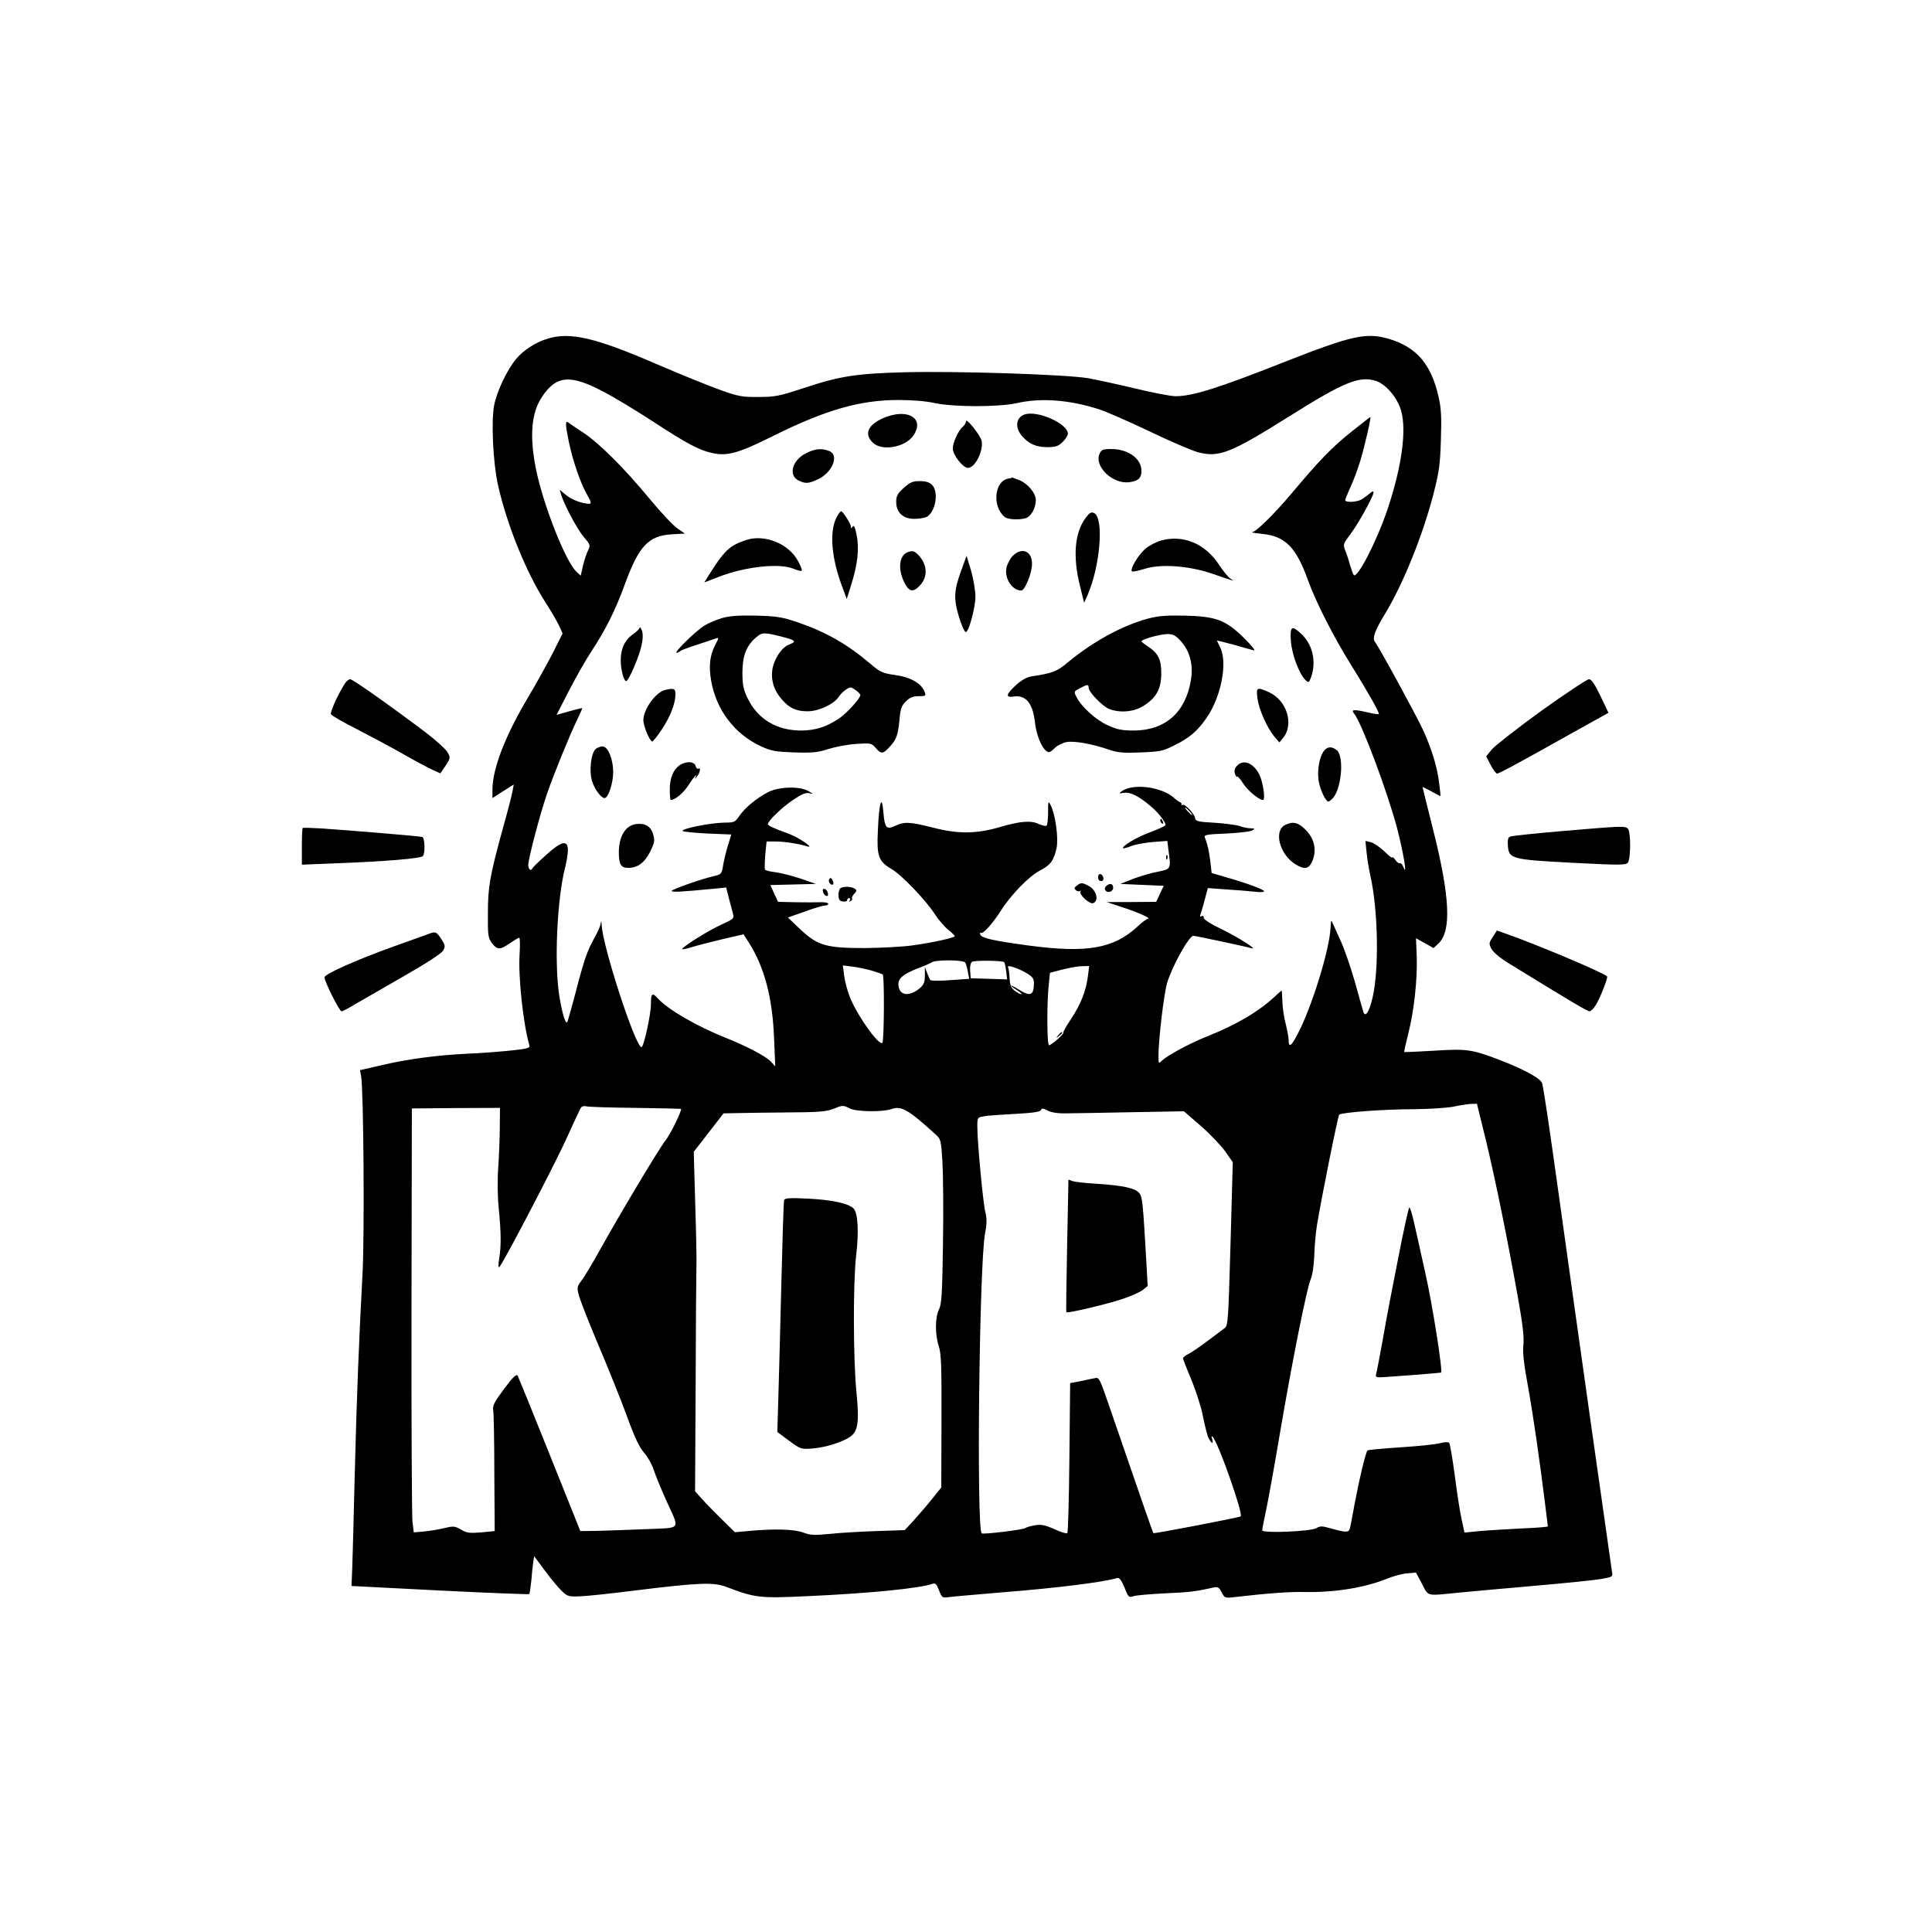 <?xml version="1.0" encoding="UTF-8"?> <svg xmlns="http://www.w3.org/2000/svg" width="180" height="180" viewBox="0 0 180 180" fill="none"><rect width="180" height="180" fill="white"></rect><path d="M51.029 31.553C49.904 31.887 48.797 32.607 48.111 33.416C47.268 34.4 46.301 36.422 46.037 37.758C45.756 39.27 45.932 43.066 46.389 45.158C47.215 48.85 48.99 53.262 50.801 56.092C51.275 56.83 51.838 57.779 52.049 58.219L52.418 59.01L51.539 60.768C51.047 61.734 49.992 63.633 49.201 64.969C47.057 68.572 45.879 71.631 45.879 73.582V74.355L46.863 73.723L47.865 73.09L47.742 73.758C47.672 74.144 47.268 75.709 46.828 77.256C45.633 81.633 45.457 82.635 45.457 85.113C45.44 87.1 45.475 87.381 45.809 87.838C46.318 88.506 46.565 88.523 47.461 87.908C47.9 87.609 48.305 87.363 48.375 87.363C48.445 87.363 48.463 88.049 48.41 88.893C48.27 90.984 48.744 95.414 49.324 97.4C49.395 97.647 49.113 97.717 47.602 97.875C46.6 97.981 44.772 98.121 43.506 98.174C40.623 98.314 37.898 98.684 35.455 99.264L33.539 99.703L33.645 100.266C33.873 101.514 33.978 115.312 33.768 118.828C33.469 124.33 33.24 129.832 33.047 137.461C32.959 141.275 32.853 145.16 32.818 146.092L32.748 147.762L40.975 148.184C45.51 148.412 49.254 148.553 49.307 148.518C49.359 148.465 49.43 147.902 49.5 147.287C49.553 146.672 49.623 145.898 49.676 145.564L49.764 144.984L50.783 146.355C51.346 147.129 52.066 147.973 52.365 148.254C52.857 148.728 52.998 148.764 54 148.728C54.615 148.711 56.935 148.465 59.15 148.184C65.162 147.445 66.481 147.393 67.676 147.85C70.365 148.869 70.752 148.922 75.234 148.711C81.053 148.447 85.799 147.973 86.906 147.551C87.135 147.463 87.275 147.603 87.486 148.166C87.75 148.852 87.803 148.887 88.4 148.799C88.752 148.746 91.055 148.553 93.516 148.342C98.42 147.955 102.797 147.41 104.08 147.023C104.291 146.971 104.467 147.199 104.766 147.902C105.117 148.816 105.17 148.852 105.609 148.711C105.873 148.623 107.191 148.518 108.545 148.447C110.812 148.342 111.357 148.289 112.975 147.92C113.467 147.814 113.555 147.85 113.818 148.359C114.1 148.887 114.135 148.904 115.014 148.799C118.037 148.447 120.164 148.289 121.553 148.324C124.383 148.377 127.178 147.92 129.287 147.059C129.867 146.83 130.693 146.602 131.133 146.584L131.924 146.514L132.486 147.568C133.119 148.764 132.803 148.693 135.967 148.377C137.039 148.271 140.203 147.99 142.998 147.744C145.811 147.498 148.588 147.217 149.186 147.111C150.24 146.918 150.275 146.9 150.188 146.461C150.1 145.934 146.777 122.467 145.283 111.709C144.352 105.012 143.877 101.812 143.684 100.951C143.596 100.494 142.014 99.633 139.588 98.701C137.109 97.769 136.635 97.699 133.594 97.893C132.1 97.981 130.852 98.033 130.834 98.016C130.799 97.981 130.975 97.225 131.203 96.311C131.748 94.184 132.064 91.231 131.994 89.103L131.924 87.416L132.75 87.873L133.559 88.33L134.016 87.908C135.246 86.748 135.105 83.566 133.488 77.168C132.961 75.094 132.539 73.353 132.539 73.336C132.539 73.301 132.908 73.477 133.348 73.723C133.805 73.969 134.174 74.18 134.191 74.18C134.227 74.18 134.174 73.652 134.086 72.984C133.91 71.473 133.383 69.75 132.557 67.957C131.924 66.603 128.479 60.275 128.109 59.818C127.828 59.467 128.092 58.746 129.023 57.217C130.711 54.439 132.521 49.975 133.541 46.072C134.068 43.998 134.174 43.33 134.244 41.027C134.314 38.935 134.279 38.092 134.051 37.072C133.365 33.943 131.994 32.344 129.393 31.57C127.301 30.955 125.947 31.254 119.689 33.715C113.467 36.176 111.111 36.914 109.529 36.914C109.09 36.914 107.438 36.598 105.838 36.211C104.238 35.824 102.252 35.402 101.426 35.244C99.457 34.893 89.314 34.559 84.287 34.682C79.752 34.805 78.258 35.033 74.812 36.176C72.58 36.914 72.176 36.984 70.664 36.984C69.17 37.002 68.783 36.932 67.113 36.334C66.076 35.965 63.387 34.875 61.137 33.908C55.512 31.465 53.086 30.902 51.029 31.553ZM56.25 36.51C57.27 37.037 59.291 38.268 60.75 39.217C64.019 41.344 65.092 41.924 66.34 42.205C67.764 42.522 68.783 42.24 72.088 40.588C76.957 38.18 80.139 37.266 83.707 37.266C84.92 37.266 86.291 37.371 87.047 37.547C88.857 37.934 93.023 37.934 94.711 37.564C96.978 37.037 99.686 37.248 102.48 38.162C103.113 38.373 105.17 39.27 107.051 40.166C108.932 41.08 110.971 41.941 111.551 42.117C113.572 42.662 114.592 42.258 120.252 38.707C125.227 35.578 126.686 34.998 128.197 35.49C129.129 35.807 130.184 37.037 130.535 38.25C131.062 40.096 130.605 43.453 129.287 47.408C128.303 50.344 126.475 53.93 126.123 53.578C126.07 53.525 125.912 53.086 125.771 52.629C125.648 52.154 125.438 51.522 125.314 51.24C125.121 50.73 125.156 50.643 125.807 49.781C126.562 48.779 127.969 46.23 127.969 45.879C127.969 45.721 127.828 45.773 127.582 46.002C127.354 46.195 127.002 46.459 126.791 46.564C126.334 46.793 125.332 46.828 125.332 46.6C125.332 46.529 125.561 45.949 125.842 45.334C126.123 44.719 126.527 43.629 126.738 42.926C127.143 41.572 127.775 38.848 127.67 38.848C127.652 38.848 126.844 39.48 125.895 40.236C124.049 41.713 122.924 42.891 120.322 45.984C118.688 47.918 117.035 49.553 116.648 49.588C116.543 49.605 116.982 49.676 117.633 49.746C119.742 49.957 120.762 50.994 121.852 54.035C122.59 56.074 124.242 59.344 125.895 61.98C127.459 64.494 128.566 66.445 128.461 66.533C128.426 66.568 127.898 66.498 127.283 66.34C126.105 66.076 125.859 66.111 126.158 66.48C126.861 67.342 129.252 73.723 130.166 77.168C130.746 79.4 131.15 81.809 130.764 80.807C130.658 80.543 130.5 80.367 130.43 80.42C130.342 80.473 130.148 80.332 130.008 80.121C129.85 79.91 129.727 79.805 129.727 79.893C129.727 79.981 129.393 79.734 128.988 79.33C128.566 78.926 128.004 78.539 127.723 78.469L127.213 78.346L127.318 79.383C127.371 79.945 127.529 80.965 127.688 81.65C128.391 84.814 128.496 90.299 127.881 92.936C127.582 94.254 127.195 94.852 127.02 94.272C126.967 94.096 126.598 92.812 126.211 91.406C125.807 90 125.209 88.295 124.893 87.627C124.576 86.941 124.242 86.203 124.154 85.992C124.031 85.658 123.996 85.746 123.961 86.467C123.873 88.471 122.203 93.885 120.885 96.363C120.322 97.471 120.059 97.647 120.059 96.926C120.059 96.68 119.936 95.994 119.795 95.432C119.637 94.869 119.496 93.92 119.479 93.34C119.461 92.76 119.426 92.285 119.408 92.285C119.391 92.285 119.145 92.496 118.881 92.742C117.352 94.201 115.242 95.449 112.553 96.522C110.971 97.137 108.721 98.35 108.246 98.824C107.947 99.123 107.93 99.123 107.93 98.297C107.947 96.768 108.439 92.566 108.738 91.582C109.195 90.035 110.777 87.188 111.182 87.188C111.393 87.188 116.156 88.207 116.543 88.33C117.352 88.594 115.488 87.398 113.959 86.643C112.816 86.098 112.148 85.676 112.148 85.5C112.148 85.359 112.078 85.289 111.973 85.342C111.762 85.482 111.762 85.43 111.973 84.797C112.061 84.516 112.219 83.936 112.324 83.514L112.535 82.74L114.223 82.863C115.154 82.916 116.35 83.022 116.859 83.074C117.352 83.144 117.773 83.127 117.773 83.039C117.756 82.863 116.121 82.266 114.135 81.703L112.887 81.334L112.764 80.279C112.641 79.26 112.5 78.644 112.254 78.029C112.148 77.783 112.395 77.731 114.223 77.66C115.365 77.607 116.455 77.484 116.648 77.379C116.947 77.203 116.947 77.186 116.508 77.168C116.244 77.168 115.822 77.08 115.541 76.975C115.277 76.869 114.223 76.728 113.221 76.658C111.621 76.57 111.393 76.518 111.34 76.219C111.287 75.814 110.391 74.865 110.18 74.988C110.092 75.041 110.057 75.023 110.074 74.936C110.109 74.865 110.039 74.777 109.951 74.742C109.846 74.707 109.617 74.549 109.424 74.373C108.264 73.301 105.557 72.949 104.502 73.723C104.221 73.934 104.238 73.934 104.73 73.863C105.328 73.775 106.137 74.197 107.227 75.129C107.965 75.744 108.65 76.658 108.58 76.869C108.562 76.957 107.912 77.256 107.156 77.537C105.908 77.994 104.467 78.856 104.643 79.031C104.678 79.066 105.012 78.978 105.363 78.838C105.715 78.68 106.629 78.522 107.385 78.451L108.756 78.346L108.861 79.189C109.107 80.965 109.107 80.965 107.895 81.211C107.279 81.316 106.242 81.633 105.574 81.879L104.379 82.353L106.4 82.441L108.422 82.529L108.07 83.268L107.719 84.023L105.398 84.041H103.096L104.59 84.533C106.049 85.008 107.332 85.588 106.945 85.606C106.84 85.606 106.4 85.922 105.979 86.326C103.746 88.383 101.268 88.822 95.783 88.084C92.514 87.644 91.459 87.398 91.336 87.082C91.283 86.941 91.301 86.853 91.389 86.906C91.6 87.047 92.496 86.027 93.269 84.814C94.184 83.373 95.889 81.615 96.891 81.106C97.875 80.596 98.174 80.191 98.438 79.014C98.631 78.064 98.332 75.867 97.875 74.988C97.664 74.584 97.647 74.637 97.647 75.674C97.647 76.289 97.594 76.852 97.506 76.922C97.436 76.992 97.119 76.922 96.803 76.781C96.047 76.412 95.045 76.5 93.076 77.08C90.932 77.695 89.244 77.713 86.889 77.098C84.797 76.57 84.252 76.535 83.408 76.939C82.582 77.326 82.424 77.15 82.301 75.656C82.16 73.916 81.897 74.777 81.791 77.361C81.668 79.769 81.844 80.244 83.057 80.965C83.988 81.492 86.273 83.883 87.117 85.201C87.451 85.711 87.996 86.344 88.33 86.607C88.664 86.871 88.945 87.152 88.945 87.223C88.945 87.363 87.012 87.803 84.99 88.084C84.129 88.207 82.143 88.312 80.596 88.33C76.957 88.33 76.184 88.102 74.549 86.572L73.406 85.482L74.953 84.938C75.797 84.621 76.641 84.375 76.834 84.375C77.01 84.375 77.168 84.305 77.168 84.199C77.168 84.111 76.834 84.041 76.43 84.059C76.008 84.076 74.953 84.076 74.074 84.059L72.492 84.023L72.123 83.232L71.772 82.459L73.898 82.406L76.025 82.353L74.602 81.861C73.811 81.598 72.773 81.334 72.264 81.264C71.772 81.211 71.314 81.106 71.279 81.018C71.227 80.947 71.244 80.332 71.297 79.647L71.42 78.398H72.246C73.055 78.398 74.443 78.609 75.147 78.838C76.008 79.119 74.496 78.064 73.529 77.695C72.018 77.15 71.543 76.922 71.543 76.781C71.543 76.482 72.879 75.199 73.881 74.531C74.689 73.986 75.059 73.828 75.41 73.898C75.814 74.004 75.814 73.986 75.322 73.705C74.514 73.23 72.545 73.283 71.543 73.811C70.471 74.373 69.416 75.252 68.889 76.008C68.484 76.605 68.414 76.641 67.5 76.641C66.164 76.658 63.316 77.238 63.615 77.432C63.756 77.502 64.828 77.607 65.988 77.66L68.133 77.748L67.834 78.732C67.658 79.277 67.465 80.103 67.377 80.578C67.254 81.387 67.201 81.457 66.621 81.598C65.373 81.879 62.578 82.863 62.578 83.004C62.578 83.144 63.492 83.092 66.393 82.811L67.658 82.688L67.922 83.742C68.08 84.34 68.256 84.99 68.309 85.201C68.414 85.553 68.291 85.658 67.236 86.133C66.094 86.643 63.738 88.102 63.545 88.418C63.492 88.488 63.914 88.418 64.459 88.242C65.022 88.066 66.34 87.732 67.377 87.486L69.275 87.047L69.803 87.873C71.244 90.176 71.982 93.006 72.123 96.82L72.228 99.352L71.824 98.912C71.35 98.402 69.574 97.471 67.588 96.68C64.898 95.607 62.209 94.043 61.277 93.006C60.768 92.443 60.645 92.549 60.645 93.551C60.645 94.518 59.977 97.559 59.766 97.559C59.203 97.559 56.145 88.172 56.057 86.186C56.022 85.728 56.022 85.728 55.951 86.115C55.898 86.361 55.635 86.941 55.353 87.434C54.703 88.611 54.422 89.402 53.613 92.531C53.227 93.973 52.893 95.186 52.84 95.238C52.664 95.397 52.348 94.307 52.102 92.725C51.627 89.684 51.908 83.725 52.647 80.842C52.787 80.297 52.91 79.559 52.91 79.207C52.91 78.223 52.312 78.346 50.871 79.664C50.203 80.262 49.641 80.807 49.605 80.894C49.465 81.211 49.219 81 49.219 80.578C49.219 79.998 50.344 75.727 50.977 73.916C51.592 72.123 53.103 68.432 53.772 67.061C54.053 66.48 54.264 65.988 54.246 65.971C54.228 65.953 53.684 66.094 53.033 66.269L51.855 66.603L52.998 64.371C53.631 63.141 54.58 61.471 55.125 60.645C56.443 58.641 57.357 56.812 58.254 54.334C59.537 50.836 60.451 49.904 62.596 49.781L63.809 49.711L63.123 49.236C62.736 48.99 61.576 47.742 60.539 46.494C58.166 43.611 55.793 41.256 54.316 40.289C53.684 39.885 53.068 39.463 52.963 39.375C52.647 39.111 52.664 39.551 52.998 41.168C53.367 42.908 54.035 44.895 54.65 46.002C55.09 46.775 55.125 46.934 54.879 46.934C54.246 46.934 53.244 46.547 52.717 46.107L52.154 45.633L52.277 46.072C52.541 46.986 53.789 49.342 54.404 50.045C55.002 50.748 55.02 50.818 54.791 51.275C54.65 51.539 54.44 52.189 54.316 52.699L54.105 53.631L53.701 53.262C52.682 52.295 50.607 47.039 49.922 43.647C49.324 40.605 49.5 38.461 50.502 36.967C51.838 34.963 53.139 34.857 56.25 36.51ZM110.83 75.586C111.006 75.779 111.111 75.938 111.059 75.938C111.006 75.938 110.83 75.779 110.654 75.586C110.479 75.393 110.373 75.234 110.426 75.234C110.479 75.234 110.654 75.393 110.83 75.586ZM89.93 89.684C90 89.789 90.106 90.176 90.176 90.545L90.299 91.195L88.559 91.318C87.592 91.389 86.766 91.389 86.695 91.318C86.625 91.266 86.484 90.949 86.379 90.65L86.168 90.088V90.861C86.168 91.494 86.08 91.723 85.711 92.057C84.727 92.883 83.795 92.777 83.707 91.811C83.637 91.16 84.147 90.738 85.623 90.176C86.15 89.982 86.695 89.736 86.836 89.648C87.223 89.402 89.772 89.42 89.93 89.684ZM93.568 89.648C93.603 89.701 93.691 90.07 93.744 90.492L93.832 91.248L92.144 91.195L90.439 91.143L90.387 90.457C90.352 90.035 90.422 89.719 90.562 89.613C90.791 89.455 93.428 89.49 93.568 89.648ZM81.193 90.422C81.721 90.58 82.195 90.738 82.248 90.809C82.406 90.967 82.371 96.978 82.213 97.154C81.897 97.453 80.016 94.834 79.242 93.059C78.996 92.461 78.732 91.529 78.662 90.967L78.522 89.947L79.383 90.053C79.857 90.106 80.666 90.281 81.193 90.422ZM95.59 90.633C96.188 90.984 96.328 91.16 96.328 91.582C96.328 92.742 96.012 92.883 94.922 92.197C94.535 91.951 94.219 91.793 94.219 91.846C94.219 91.898 94.482 92.092 94.799 92.285C95.098 92.478 95.273 92.637 95.168 92.637C95.062 92.637 94.781 92.478 94.535 92.303C94.201 92.039 94.096 91.775 94.061 91.125C94.043 90.668 93.973 90.211 93.92 90.123C93.744 89.842 94.764 90.158 95.59 90.633ZM101.355 90.967C101.197 92.285 100.688 93.586 99.773 94.957C99.334 95.607 99.035 96.152 99.07 96.205C99.176 96.311 97.945 97.383 97.734 97.383C97.541 97.383 97.523 93.375 97.717 91.67L97.822 90.633L98.965 90.334C99.598 90.176 100.406 90.018 100.793 90.018L101.479 90L101.355 90.967ZM138.41 106.119C139.307 109.811 140.467 115.541 141.416 120.85C141.873 123.398 142.014 124.629 141.926 125.332C141.855 126.018 141.979 127.125 142.365 129.199C142.857 131.924 143.49 136.353 143.982 140.361C144.105 141.328 144.211 142.154 144.211 142.207C144.229 142.26 143.121 142.348 141.768 142.4C140.414 142.471 138.656 142.576 137.865 142.646L136.441 142.787L136.16 141.486C136.002 140.766 135.721 138.92 135.527 137.373C135.316 135.826 135.088 134.49 135.018 134.42C134.93 134.332 134.561 134.35 134.191 134.455C133.805 134.561 132.17 134.736 130.518 134.842C128.883 134.947 127.477 135.07 127.406 135.141C127.23 135.316 126.65 137.76 126.211 140.098C126.018 141.205 125.807 142.26 125.754 142.436C125.631 142.805 125.367 142.787 123.873 142.365C123.188 142.172 122.977 142.172 122.66 142.365C122.168 142.682 117.598 142.875 117.598 142.576C117.598 142.471 117.756 141.645 117.949 140.748C118.143 139.869 118.74 136.564 119.268 133.418C120.428 126.633 121.746 120.041 122.115 119.18C122.273 118.828 122.414 117.896 122.449 116.982C122.467 116.103 122.59 114.838 122.695 114.17C123.082 111.779 124.646 103.975 124.77 103.852C124.98 103.641 128.918 103.342 131.766 103.342C133.225 103.324 134.877 103.219 135.457 103.096C136.02 102.973 136.74 102.867 137.057 102.85L137.602 102.832L138.41 106.119ZM59.273 103.219C61.576 103.254 63.457 103.289 63.457 103.324C63.457 103.641 62.438 105.715 62.033 106.207C61.418 106.98 57.832 112.975 55.951 116.35C55.23 117.65 54.44 118.986 54.176 119.303C53.754 119.883 53.736 119.953 53.947 120.727C54.07 121.184 54.879 123.258 55.758 125.332C56.637 127.406 57.832 130.359 58.395 131.906C59.133 133.945 59.572 134.859 60.012 135.352C60.328 135.703 60.75 136.441 60.908 136.951C61.084 137.478 61.594 138.727 62.051 139.746C63.352 142.646 63.615 142.312 60.082 142.471C58.412 142.541 56.373 142.611 55.565 142.629L54.07 142.646L51.223 135.545C49.658 131.625 48.305 128.32 48.234 128.18C48.111 127.986 47.795 128.285 46.969 129.393C46.09 130.57 45.879 130.957 45.949 131.344C46.002 131.607 46.055 134.244 46.055 137.232L46.09 142.646L44.824 142.77C43.734 142.857 43.471 142.822 42.943 142.506C42.363 142.172 42.24 142.172 41.414 142.365C40.922 142.488 40.078 142.629 39.533 142.682L38.549 142.77L38.426 141.732C38.373 141.17 38.32 132.293 38.338 121.992L38.373 103.271L42.486 103.236L46.582 103.219L46.565 104.994C46.565 105.978 46.494 107.648 46.424 108.721C46.336 109.863 46.353 111.41 46.459 112.5C46.688 114.82 46.705 116.016 46.512 117.246C46.406 117.879 46.424 118.16 46.529 118.037C46.881 117.686 51.381 109.072 52.594 106.471C53.262 104.994 53.912 103.623 54.018 103.395C54.158 103.078 54.299 103.008 54.65 103.078C54.897 103.131 56.988 103.201 59.273 103.219ZM79.172 103.271C79.787 103.588 82.248 103.623 83.074 103.324C83.971 103.008 84.621 103.377 87.117 105.645C87.662 106.137 87.68 106.189 87.803 108.228C87.873 109.371 87.908 112.799 87.856 115.857C87.785 120.551 87.732 121.5 87.486 121.992C87.117 122.73 87.1 124.312 87.469 125.437C87.697 126.158 87.732 127.318 87.715 132.451L87.697 138.586L86.766 139.746C86.256 140.379 85.482 141.258 85.061 141.732L84.287 142.559L81.65 142.646C80.191 142.699 78.24 142.805 77.309 142.91C75.867 143.051 75.498 143.033 74.848 142.787C74.022 142.471 72.211 142.418 69.873 142.629L68.467 142.752L67.236 141.539C66.568 140.889 65.725 140.027 65.391 139.641L64.758 138.937L64.811 129.094C64.828 123.697 64.863 118.793 64.881 118.213C64.916 117.633 64.863 114.943 64.775 112.236L64.635 107.314L66.023 105.521L67.412 103.728L70.312 103.676C71.912 103.658 74.039 103.641 75.059 103.623C76.307 103.605 77.133 103.518 77.607 103.324C78.504 102.955 78.557 102.955 79.172 103.271ZM99.299 103.728C99.932 103.728 102.674 103.676 105.381 103.623L110.303 103.535L111.885 104.906C112.764 105.68 113.783 106.752 114.17 107.297L114.855 108.281L114.645 115.893C114.434 123.152 114.416 123.504 114.082 123.75C113.889 123.891 113.203 124.418 112.535 124.91C111.885 125.402 111.094 125.947 110.795 126.105C110.479 126.264 110.215 126.457 110.215 126.545C110.215 126.615 110.566 127.529 111.006 128.566C111.428 129.603 111.92 131.098 112.061 131.889C112.219 132.68 112.43 133.541 112.535 133.822C112.781 134.437 113.115 134.666 112.939 134.103C112.852 133.822 112.869 133.752 112.975 133.857C113.502 134.385 115.84 141.029 115.594 141.275C115.488 141.381 107.525 142.91 107.455 142.84C107.42 142.805 106.576 140.414 103.219 130.641C102.498 128.531 102.375 128.303 102.059 128.391C101.848 128.426 101.25 128.549 100.705 128.672L99.703 128.865L99.633 135.791C99.598 139.605 99.51 142.77 99.439 142.84C99.387 142.91 98.842 142.752 98.244 142.471C97.383 142.084 97.014 142.014 96.451 142.102C96.047 142.172 95.643 142.277 95.537 142.365C95.326 142.523 91.6 142.98 91.459 142.857C90.967 142.348 91.231 117.914 91.775 114.908C91.951 113.994 91.951 113.52 91.793 112.887C91.582 112.008 91.055 106.4 91.055 104.959C91.055 104.133 91.072 104.098 91.635 104.01C91.934 103.939 93.252 103.852 94.535 103.781C96.24 103.693 96.908 103.588 96.978 103.43C97.049 103.236 97.172 103.236 97.594 103.465C97.928 103.641 98.561 103.746 99.299 103.728Z" fill="black"></path><path d="M82.653 38.812C80.948 39.428 80.42 40.359 81.299 41.221C82.125 42.064 84.305 41.695 85.078 40.605C86.151 39.094 84.762 38.074 82.653 38.812Z" fill="black"></path><path d="M95.449 38.619C94.658 38.9 94.535 39.815 95.203 40.605C95.854 41.361 96.522 41.66 97.576 41.66C98.35 41.66 98.596 41.572 99 41.185C99.264 40.922 99.492 40.588 99.492 40.412C99.492 39.463 96.627 38.197 95.449 38.619Z" fill="black"></path><path d="M90 39.252C90 39.393 89.877 39.603 89.719 39.744C89.297 40.078 88.769 41.238 88.769 41.783C88.769 42.381 89.719 43.594 90.176 43.594C90.844 43.594 91.635 42.029 91.459 41.08C91.353 40.57 90 38.865 90 39.252Z" fill="black"></path><path d="M75.076 42.24C73.775 42.891 73.423 44.332 74.443 44.789C75.076 45.088 75.357 45.053 76.254 44.631C77.589 43.98 78.205 42.363 77.238 42.012C76.535 41.748 75.919 41.801 75.076 42.24Z" fill="black"></path><path d="M102.446 42.275C101.918 43.435 103.641 45.105 105.17 44.93C106.032 44.824 106.348 44.56 106.348 43.875C106.348 42.732 105.118 41.836 103.536 41.836C102.762 41.836 102.621 41.889 102.446 42.275Z" fill="black"></path><path d="M93.92 44.596C92.636 44.842 92.426 47.197 93.603 48.164C93.902 48.41 94.957 48.463 95.59 48.27C96.064 48.111 96.504 47.32 96.504 46.6C96.504 45.949 95.783 45.07 94.974 44.736C94.623 44.596 94.342 44.49 94.324 44.49C94.324 44.508 94.131 44.56 93.92 44.596Z" fill="black"></path><path d="M84.199 45.457C83.619 45.984 83.496 46.213 83.496 46.758C83.496 47.742 84.129 48.34 85.166 48.34C85.623 48.34 86.133 48.252 86.326 48.164C87.17 47.707 87.486 45.826 86.836 45.176C86.59 44.93 86.256 44.824 85.693 44.824C85.025 44.824 84.797 44.93 84.199 45.457Z" fill="black"></path><path d="M77.941 48.199C77.273 49.5 77.449 51.891 78.398 54.475L78.89 55.81L79.33 54.404C79.91 52.541 80.068 51.082 79.804 49.816C79.664 49.113 79.541 48.885 79.435 49.06C79.33 49.236 79.277 49.254 79.277 49.078C79.277 48.815 78.539 47.637 78.363 47.637C78.293 47.637 78.099 47.883 77.941 48.199Z" fill="black"></path><path d="M101.162 48.234C100.125 49.588 99.931 51.855 100.617 54.58L101.004 56.162L101.32 55.459C102.498 52.752 102.867 48.305 101.953 47.812C101.672 47.672 101.531 47.742 101.162 48.234Z" fill="black"></path><path d="M69.416 50.344C67.922 50.871 67.465 51.31 65.988 53.666L65.619 54.264L66.938 53.754C69.416 52.787 72.615 52.435 73.951 52.998C74.303 53.139 74.637 53.227 74.689 53.174C74.742 53.103 74.602 52.717 74.373 52.312C73.494 50.625 71.174 49.711 69.416 50.344Z" fill="black"></path><path d="M108.229 50.344C107.772 50.467 107.104 50.801 106.752 51.1C106.049 51.662 105.188 53.139 105.487 53.244C105.592 53.279 106.12 53.156 106.647 52.998C108.141 52.523 110.69 52.699 112.852 53.42C113.766 53.736 114.645 54.035 114.786 54.07C114.926 54.123 114.873 54.053 114.662 53.93C114.452 53.807 113.977 53.227 113.59 52.647C112.325 50.678 110.286 49.799 108.229 50.344Z" fill="black"></path><path d="M84.551 51.451C83.777 51.768 83.637 52.98 84.234 54.228C84.692 55.143 85.061 55.23 85.693 54.562C86.467 53.736 86.414 52.629 85.57 51.715C85.184 51.328 85.025 51.275 84.551 51.451Z" fill="black"></path><path d="M94.324 51.82C94.078 52.102 93.814 52.611 93.761 52.945C93.586 53.93 94.324 55.02 95.15 55.02C95.484 55.02 96.152 53.385 96.152 52.541C96.152 51.31 95.185 50.941 94.324 51.82Z" fill="black"></path><path d="M89.702 52.752C89.069 54.44 88.911 55.195 89.034 56.145C89.174 57.147 89.772 58.887 89.983 58.887C90.264 58.887 90.879 56.584 90.879 55.582C90.879 55.02 90.686 53.93 90.475 53.174L90.053 51.785L89.702 52.752Z" fill="black"></path><path d="M67.324 57.568C66.797 57.727 66.041 58.025 65.654 58.272C64.898 58.711 62.736 60.82 63.035 60.82C63.123 60.82 63.281 60.75 63.369 60.662C63.474 60.574 64.178 60.311 64.951 60.065C65.724 59.818 66.498 59.555 66.674 59.484C66.99 59.379 66.99 59.414 66.638 60.082C66.129 61.084 66.023 62.016 66.252 63.404C66.726 66.129 68.414 68.361 70.84 69.504C71.859 69.978 72.193 70.031 74.004 70.102C75.709 70.154 76.201 70.102 77.168 69.785C77.801 69.592 78.961 69.363 79.734 69.311C81.123 69.223 81.193 69.223 81.58 69.68C82.09 70.26 82.266 70.26 82.828 69.644C83.513 68.924 83.654 68.537 83.795 67.131C83.883 66.041 83.988 65.76 84.392 65.356C84.761 64.986 85.043 64.863 85.588 64.863C86.256 64.863 86.291 64.828 86.15 64.477C85.851 63.668 84.849 63.088 83.426 62.895C82.213 62.719 82.019 62.631 81.088 61.84C78.943 60.012 76.922 58.869 74.303 57.973C72.896 57.498 72.404 57.41 70.488 57.357C68.906 57.322 68.027 57.375 67.324 57.568ZM73.266 59.432C74.144 59.678 74.18 59.801 73.494 60.065C72.808 60.311 72.053 61.506 71.947 62.473C71.824 63.44 72.141 64.371 72.826 65.144C73.547 65.988 74.18 66.269 75.252 66.269C76.271 66.269 77.678 65.619 78.135 64.934C78.275 64.705 78.592 64.389 78.838 64.231C79.224 63.984 79.295 63.984 79.699 64.283C79.945 64.459 80.156 64.67 80.156 64.758C80.156 65.057 78.908 66.445 78.17 66.938C77.027 67.711 75.99 68.045 74.707 68.062C72.404 68.08 70.611 67.025 69.662 65.074C69.258 64.231 69.17 63.844 69.17 62.666C69.17 61.084 69.539 60.152 70.471 59.361C71.033 58.887 71.209 58.887 73.266 59.432Z" fill="black"></path><path d="M106.928 57.639C104.537 58.289 101.813 59.783 99.457 61.734C98.456 62.578 98.051 62.719 96.1 63.017C95.643 63.088 95.168 63.369 94.641 63.844C93.727 64.688 93.657 65.004 94.412 64.898C95.555 64.723 96.206 65.478 96.416 67.236C96.539 68.414 96.996 69.574 97.454 69.943C97.717 70.154 97.805 70.137 98.245 69.715C98.508 69.451 99.018 69.205 99.37 69.135C100.125 69.012 101.76 69.311 103.254 69.82C104.116 70.119 104.59 70.172 106.26 70.102C108.053 70.031 108.352 69.978 109.354 69.469C110.848 68.748 111.621 68.062 112.483 66.779C113.801 64.811 114.381 61.682 113.678 60.31C113.52 59.977 113.379 59.695 113.379 59.678C113.379 59.66 114.065 59.836 114.926 60.064C115.77 60.31 116.614 60.539 116.807 60.592C117.018 60.645 116.631 60.17 115.911 59.449C114.188 57.762 113.309 57.428 110.391 57.357C108.651 57.322 107.93 57.375 106.928 57.639ZM109.969 59.678C110.848 60.627 111.2 61.91 110.954 63.369C110.461 66.375 108.563 68.045 105.645 68.062C104.537 68.062 104.098 67.975 103.237 67.588C102.129 67.096 100.776 65.883 100.301 64.951C100.037 64.441 100.037 64.424 100.6 64.125C101.303 63.756 101.426 63.738 101.426 64.072C101.426 64.477 102.674 65.76 103.307 66.041C104.309 66.445 105.645 66.34 106.541 65.76C107.737 65.021 108.194 64.16 108.194 62.719C108.194 61.418 107.895 60.838 106.911 60.205C106.612 60.012 106.366 59.801 106.348 59.748C106.348 59.572 108 59.098 108.704 59.08C109.266 59.062 109.477 59.168 109.969 59.678Z" fill="black"></path><path d="M59.607 58.465C59.59 58.57 59.326 58.852 58.992 59.08C58.219 59.607 57.832 60.434 57.832 61.506C57.832 62.385 58.113 63.457 58.342 63.457C58.57 63.457 59.555 61.154 59.766 60.152C59.906 59.52 59.924 59.08 59.801 58.746C59.695 58.482 59.607 58.359 59.607 58.465Z" fill="black"></path><path d="M120.27 59.73C120.358 60.996 121.061 62.842 121.641 63.369C121.922 63.633 121.957 63.615 122.151 63.088C122.678 61.594 122.274 59.959 121.149 58.975C120.323 58.236 120.182 58.377 120.27 59.73Z" fill="black"></path><path d="M61.963 64.283C61.084 64.494 59.941 66.094 59.941 67.096C59.941 67.641 60.539 69.082 60.768 69.082C60.838 69.082 61.242 68.59 61.647 67.975C62.438 66.814 62.93 65.531 62.93 64.688C62.93 64.143 62.789 64.09 61.963 64.283Z" fill="black"></path><path d="M117.158 65.074C117.281 66.094 118.055 67.816 118.74 68.643L119.198 69.17L119.531 68.766C120.586 67.5 119.901 65.25 118.231 64.494C117.106 63.984 117.018 64.019 117.158 65.074Z" fill="black"></path><path d="M55.512 69.768C55.055 70.154 54.862 71.859 55.178 72.826C55.424 73.582 56.022 74.356 56.321 74.356C56.672 74.356 57.129 72.967 57.129 71.93C57.129 70.822 56.707 69.68 56.233 69.557C56.057 69.504 55.723 69.609 55.512 69.768Z" fill="black"></path><path d="M123.31 70.014C122.818 70.769 122.66 72.211 122.959 73.213C123.099 73.688 123.345 74.25 123.486 74.426C123.732 74.76 123.75 74.76 124.101 74.443C124.98 73.652 125.279 70.436 124.523 69.873C124.031 69.504 123.627 69.557 123.31 70.014Z" fill="black"></path><path d="M63.316 71.297C62.719 71.719 62.402 72.492 62.402 73.564C62.402 74.092 62.438 74.531 62.49 74.531C62.895 74.531 63.685 73.881 64.16 73.125C64.67 72.334 65.057 71.93 64.775 72.457C64.705 72.58 64.793 72.527 64.934 72.352C65.232 71.982 65.32 71.455 65.057 71.613C64.969 71.666 64.863 71.561 64.811 71.367C64.705 70.928 63.897 70.893 63.316 71.297Z" fill="black"></path><path d="M115.242 71.35C115.031 71.578 114.979 71.824 115.049 72.07C115.119 72.281 115.207 72.404 115.26 72.352C115.313 72.299 115.576 72.598 115.84 73.019C116.262 73.67 117.299 74.531 117.668 74.531C117.861 74.531 117.774 73.564 117.51 72.633C117.088 71.244 115.928 70.594 115.242 71.35Z" fill="black"></path><path d="M108.105 76.447C108.105 76.553 108.176 76.676 108.281 76.728C108.387 76.781 108.404 76.711 108.352 76.57C108.229 76.254 108.105 76.201 108.105 76.447Z" fill="black"></path><path d="M59.238 76.781C58.254 76.922 57.656 77.941 57.656 79.418C57.656 80.543 57.85 80.859 58.535 80.859C59.414 80.859 60.065 80.367 60.574 79.348C60.996 78.486 61.031 78.311 60.838 77.695C60.627 76.975 60.065 76.658 59.238 76.781Z" fill="black"></path><path d="M119.742 76.852C118.634 77.397 119.215 79.611 120.691 80.525C121.552 81.053 121.957 80.965 122.273 80.209C122.695 79.207 122.466 78.135 121.64 77.309C120.955 76.623 120.48 76.5 119.742 76.852Z" fill="black"></path><path d="M108.65 79.91C108.65 80.103 108.703 80.156 108.755 80.016C108.808 79.892 108.791 79.734 108.738 79.682C108.685 79.611 108.632 79.717 108.65 79.91Z" fill="black"></path><path d="M102.305 81.721C102.305 81.932 102.41 82.09 102.586 82.09C102.744 82.09 102.832 81.967 102.797 81.791C102.709 81.352 102.305 81.299 102.305 81.721Z" fill="black"></path><path d="M77.256 81.914C77.186 82.019 77.221 82.213 77.327 82.318C77.59 82.582 77.766 82.353 77.555 81.984C77.432 81.773 77.362 81.756 77.256 81.914Z" fill="black"></path><path d="M100.319 82.512C100.073 82.705 100.055 82.775 100.248 82.951C100.389 83.057 100.565 83.074 100.635 83.004C100.723 82.934 100.723 82.969 100.67 83.074C100.512 83.355 101.532 84.269 101.848 84.147C102.428 83.918 102.147 82.898 101.409 82.529C100.811 82.213 100.723 82.213 100.319 82.512Z" fill="black"></path><path d="M103.131 82.494C102.937 82.635 102.884 82.793 102.99 82.951C103.183 83.25 103.711 83.074 103.711 82.723C103.711 82.353 103.447 82.248 103.131 82.494Z" fill="black"></path><path d="M78.293 82.758C78.205 82.828 78.117 83.109 78.117 83.408C78.135 83.812 78.223 83.953 78.539 83.988C78.75 84.023 78.926 83.971 78.926 83.865C78.926 83.76 79.014 83.672 79.119 83.672C79.207 83.672 79.242 83.76 79.172 83.883C79.084 84.006 79.119 84.023 79.26 83.953C79.383 83.865 79.436 83.76 79.383 83.707C79.33 83.654 79.418 83.461 79.576 83.285C79.84 82.986 79.84 82.934 79.629 82.793C79.312 82.582 78.557 82.564 78.293 82.758Z" fill="black"></path><path d="M76.675 83.074C76.693 83.232 76.834 83.408 76.957 83.461C77.115 83.514 77.185 83.426 77.132 83.215C77.115 83.057 76.974 82.881 76.851 82.828C76.693 82.775 76.623 82.863 76.675 83.074Z" fill="black"></path><path d="M98.596 96.451C98.367 96.732 98.385 96.75 98.666 96.522C98.824 96.398 98.965 96.258 98.965 96.223C98.965 96.082 98.824 96.17 98.596 96.451Z" fill="black"></path><path d="M130.289 117.105C129.779 119.654 129.128 123.064 128.847 124.717C128.548 126.352 128.267 127.846 128.214 128.004C128.144 128.25 128.214 128.32 128.531 128.32C129.041 128.32 134.191 127.916 134.261 127.881C134.437 127.758 133.453 121.5 132.785 118.564C132.363 116.631 131.871 114.469 131.712 113.766C131.554 113.08 131.378 112.5 131.308 112.5C131.238 112.5 130.781 114.574 130.289 117.105Z" fill="black"></path><path d="M73.055 111.814C73.002 111.955 72.897 115.541 72.791 119.795C72.686 124.049 72.562 128.848 72.51 130.465L72.422 133.418L73.512 134.227C74.619 135.035 74.619 135.035 75.762 134.947C76.922 134.842 78.416 134.385 79.189 133.875C79.928 133.383 80.068 132.486 79.805 129.85C79.488 126.773 79.471 119.461 79.769 116.93C80.033 114.768 79.928 112.992 79.523 112.588C79.049 112.113 77.449 111.779 75.287 111.674C73.529 111.586 73.125 111.621 73.055 111.814Z" fill="black"></path><path d="M99.422 116.051C99.352 119.426 99.317 122.221 99.352 122.256C99.475 122.379 103.166 121.5 104.625 121.008C105.363 120.762 106.19 120.393 106.453 120.199L106.928 119.812L106.805 117.615C106.471 111.814 106.436 111.48 106.102 111.111C105.715 110.689 104.572 110.443 102.129 110.285C101.109 110.232 100.125 110.109 99.914 110.039L99.545 109.898L99.422 116.051Z" fill="black"></path><path d="M32.133 63.685C31.552 64.564 30.744 66.322 30.832 66.533C30.867 66.656 31.957 67.289 33.258 67.939C34.541 68.607 36.51 69.644 37.599 70.277C38.707 70.91 39.937 71.561 40.324 71.736L41.027 72.053L41.519 71.332C41.976 70.611 41.976 70.594 41.695 70.084C41.537 69.803 40.64 68.994 39.726 68.291C36.422 65.795 32.871 63.281 32.625 63.281C32.502 63.281 32.273 63.457 32.133 63.685Z" fill="black"></path><path d="M143.613 66.217C141.363 67.852 139.289 69.469 138.99 69.82L138.463 70.471L138.885 71.279C139.113 71.719 139.377 72.07 139.482 72.07C139.676 72.07 141.328 71.174 146.443 68.309L149.854 66.41L149.115 64.846C148.57 63.721 148.271 63.281 148.043 63.281C147.867 63.281 145.881 64.6 143.613 66.217Z" fill="black"></path><path d="M28.195 77.15C28.16 77.186 28.125 77.977 28.125 78.891V80.561L31.166 80.438C35.895 80.262 39.27 79.981 39.41 79.752C39.639 79.4 39.568 78.047 39.34 77.977C39.111 77.906 33.434 77.432 30.006 77.186C29.057 77.133 28.248 77.098 28.195 77.15Z" fill="black"></path><path d="M145.512 77.432C143.033 77.643 140.871 77.871 140.713 77.941C140.502 78.012 140.449 78.223 140.485 78.785C140.573 80.016 140.801 80.086 146.514 80.385C150.979 80.613 151.453 80.613 151.664 80.367C151.946 79.998 151.946 77.484 151.664 77.203C151.401 76.939 151.067 76.957 145.512 77.432Z" fill="black"></path><path d="M139.078 87.293C138.709 87.856 138.709 87.926 138.955 88.4C139.095 88.699 139.746 89.244 140.484 89.701C146.548 93.428 147.884 94.219 148.095 94.219C148.218 94.219 148.482 93.955 148.675 93.639C149.062 93.041 149.836 91.072 149.73 90.967C149.308 90.58 143.121 87.978 140.361 87.012L139.464 86.695L139.078 87.293Z" fill="black"></path><path d="M40.078 86.959C39.938 87.012 38.391 87.574 36.65 88.189C33.135 89.455 30.234 90.756 30.234 91.055C30.234 91.459 31.623 94.219 31.816 94.219C31.939 94.219 32.467 93.938 33.012 93.603C33.574 93.287 35.596 92.109 37.529 91.002C39.709 89.754 41.133 88.84 41.291 88.559C41.502 88.172 41.484 88.066 41.115 87.486C40.693 86.836 40.57 86.783 40.078 86.959Z" fill="black"></path></svg> 